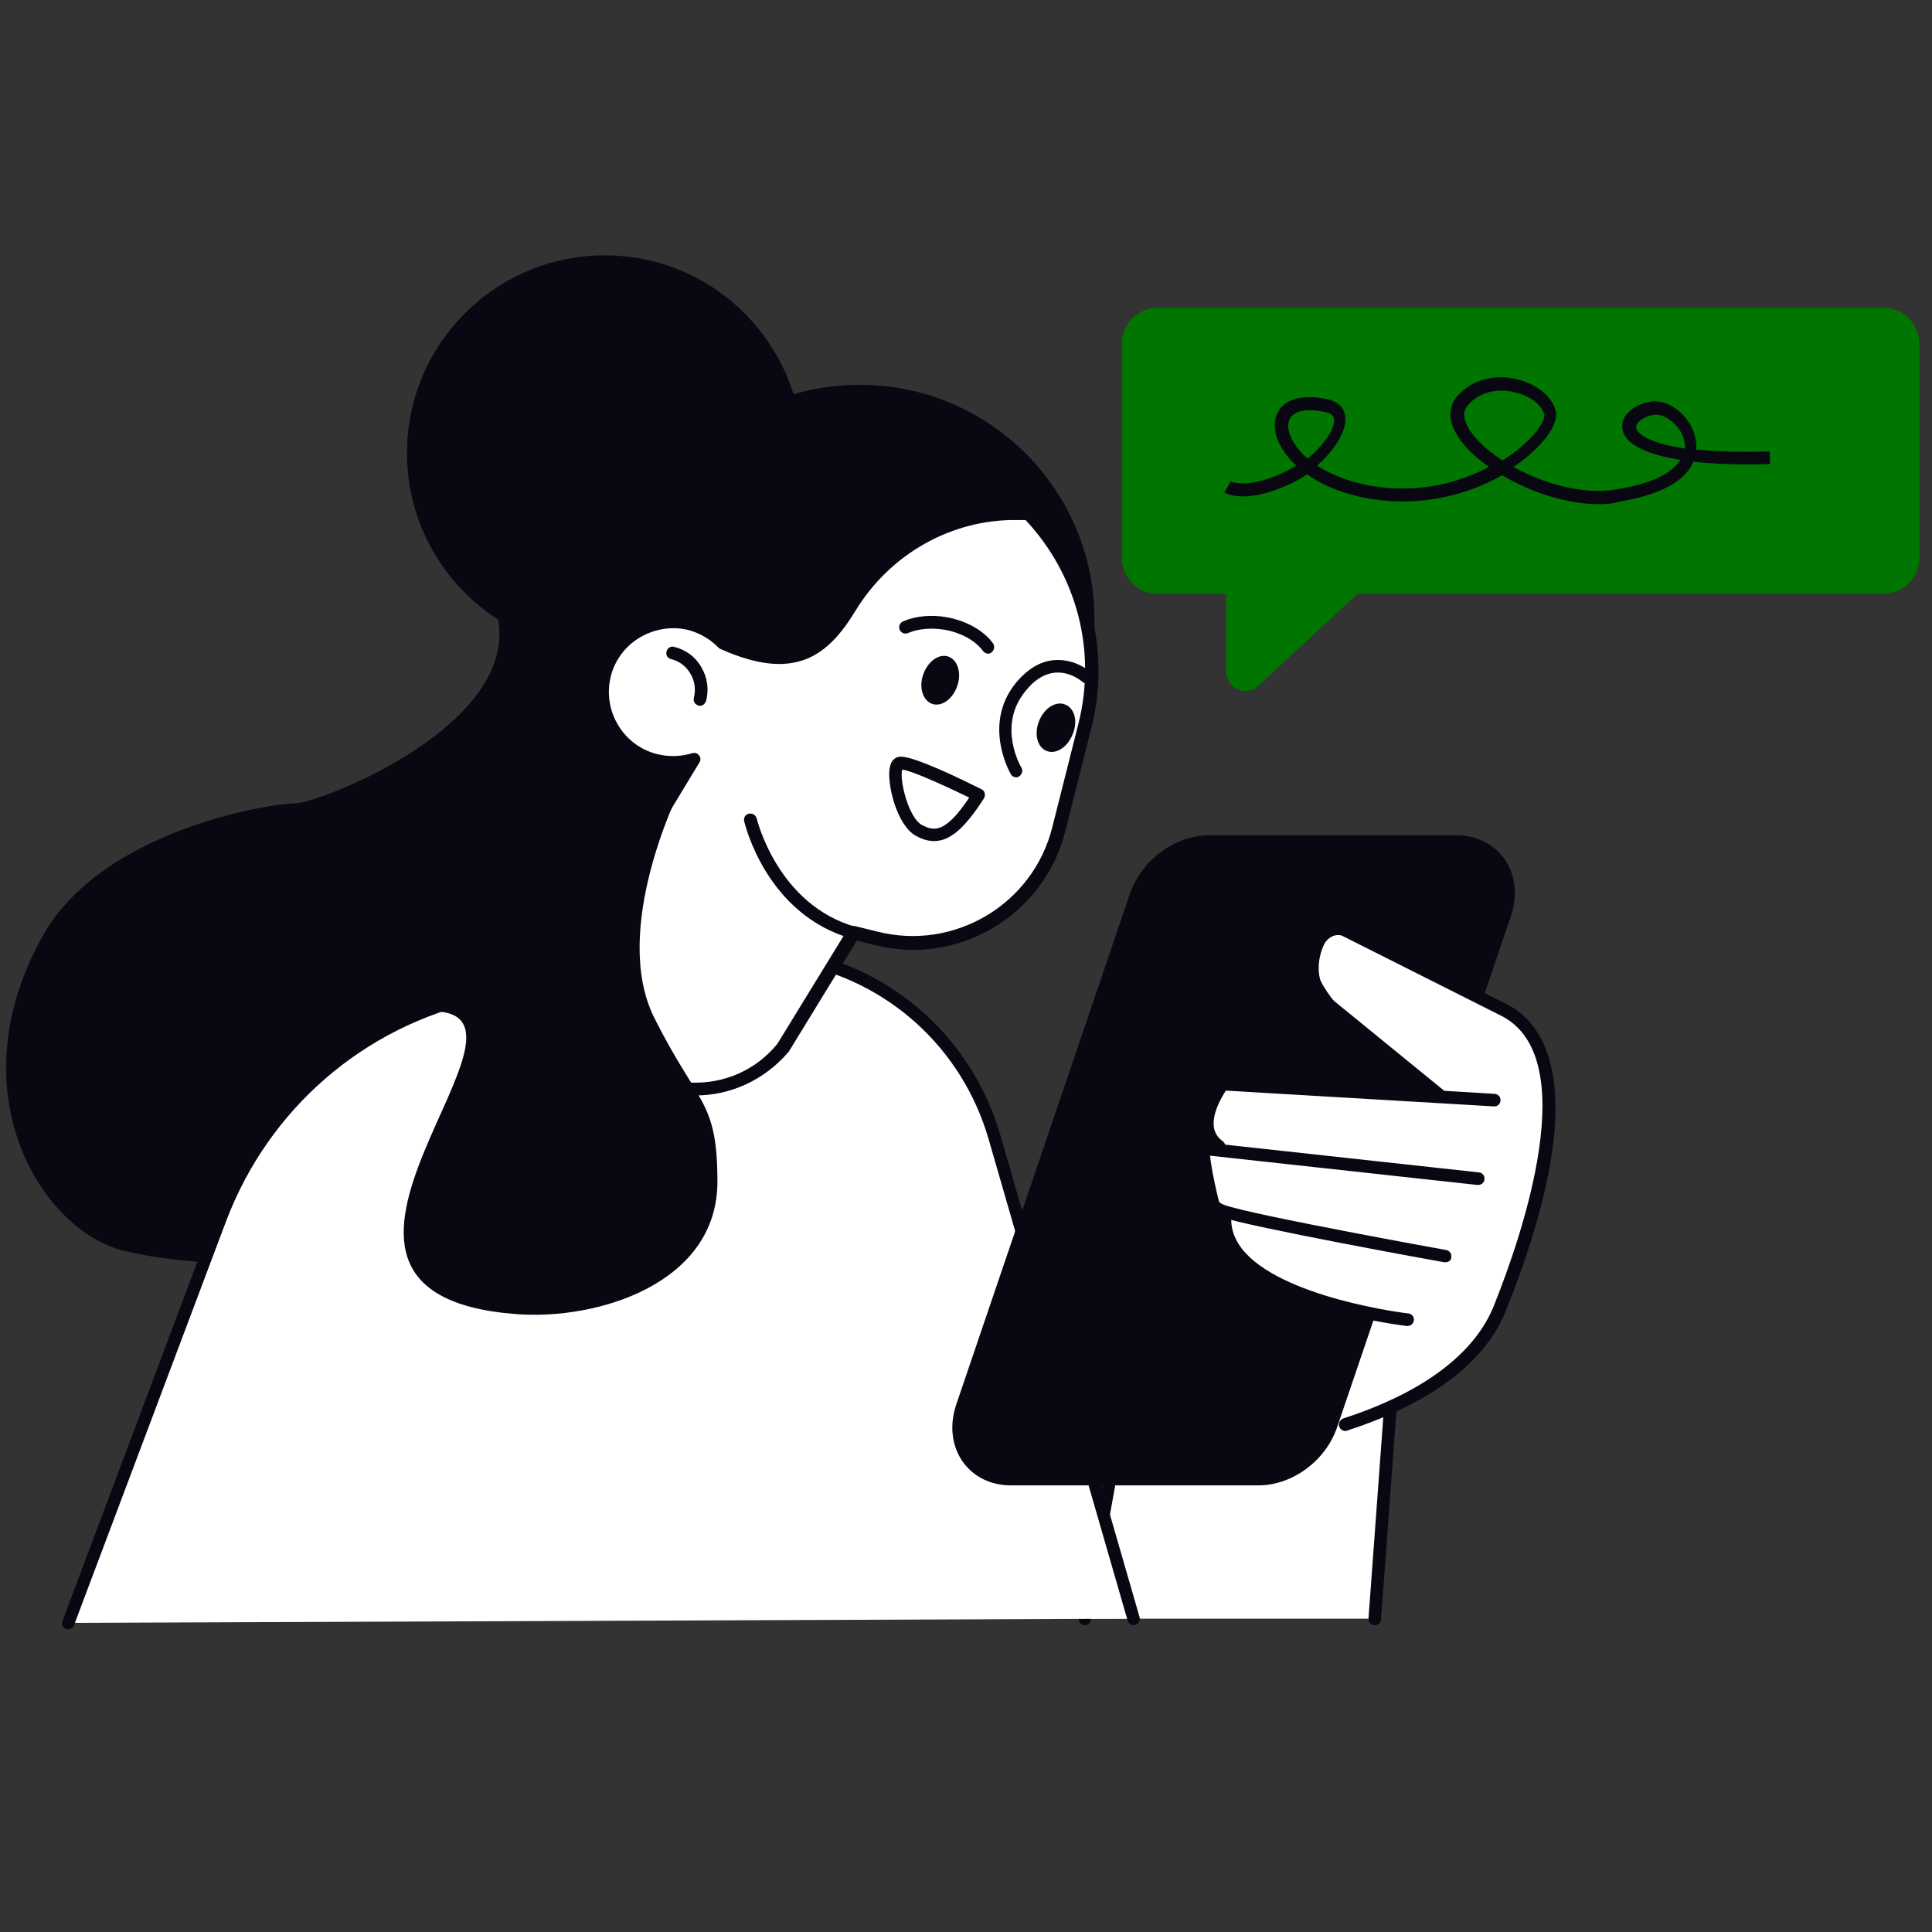 <?xml version="1.0" encoding="UTF-8"?> <svg xmlns="http://www.w3.org/2000/svg" viewBox="0 0 600 600"><rect x="0" y="0" width="600" height="600" fill="#333333" stroke="none"/><path d="m427 502.7 9.8-133.1-78.3 14-21.5 119.1z" fill="#fff"></path><path d="m337 504.7c-.1 0-.2 0-.4 0-1.1-.2-1.8-1.2-1.6-2.3l21.5-119.1c.1-.8.8-1.4 1.6-1.6l78.3-14c.6-.1 1.2.1 1.7.5s.7 1 .6 1.6l-9.8 133.1c-.1 1.1-1 1.9-2.1 1.8s-1.9-1-1.8-2.1l9.6-130.6-74.5 13.3-21.3 117.7c-.1 1-.9 1.7-1.8 1.7z" fill="#090812"></path><path d="m179.7 112.5s-45 35.2-27.4 72.4-52.8 64.6-60.7 64.6-59.9 8.3-78.3 41.1c-27.4 48.9 0 92 25.4 97.9 80.4 18.6 166.4-37.2 184-74.4 17.7-37.1 19.6-178.1-43-201.6z" fill="#090812"></path><path d="m21.2 504 47.2-125.3c13.3-35.4 43.6-61.6 80.5-69.7l74-16.3 24.5 4.6c29.4 5.6 53.2 27.2 61.5 55.9l43.1 149.5z" fill="#fff"></path><path d="m21.2 506c-.2 0-.5 0-.7-.1-1-.4-1.5-1.5-1.1-2.5l47.1-125.4c13.6-36.1 44.2-62.6 81.9-71l74-16.3c.3-.1.5-.1.8 0l24.5 4.6c30.3 5.7 54.4 27.7 63 57.3l43.2 149.6c.3 1-.3 2.1-1.3 2.4s-2.1-.3-2.4-1.3l-43.2-149.6c-8.2-28.2-31.2-49.1-60-54.5l-24.1-4.6-73.6 16.2c-36.4 8-65.9 33.6-79.1 68.5l-47.2 125.4c-.3.8-1 1.3-1.8 1.3z" fill="#090812"></path><path d="m390.8 461.3h-76.8c-13.4 0-21.5-12-17-25.2l53.9-158.5c3.6-10.5 14-18.2 24.6-18.2h76.7c13.4 0 21.5 12 17 25.2l-53.9 158.5c-3.5 10.5-13.9 18.2-24.5 18.2z" fill="#090812"></path><path d="m584.9 95.6h-225.4c-6.1 0-11.1 5-11.1 11.1v66.6c0 6.1 5 11.1 11.1 11.1h21.3v24.2c0 4.6 5 7.5 9.1 5.2l31.7-29.4h163.4c6.1 0 11.1-5 11.1-11.1v-66.6c-.1-6.2-5.1-11.1-11.2-11.1z" fill="#007500"></path><path d="m496.9 156.6c-10.3 0-21.5-3.7-30.4-9-10.7 6.1-25.1 9.8-40.4 7.4-8.7-1.4-15.4-4.3-20.2-7.7-1.9 1.3-3.8 2.4-5.9 3.3-13.4 6-19.2 2.7-19.8 2.3l2.1-3.3-1.1 1.6 1-1.7s4.7 2.6 16.1-2.6c1.5-.7 2.9-1.5 4.3-2.3-3.1-2.8-5-5.8-6-8.5-1.3-3.7-.8-7.2 1.3-9.6 2.8-3.1 8.1-4 14.7-2.4 4.2 1 5.1 3.9 5.2 5.5.4 4.3-3.3 10.2-8.8 15 4.4 2.8 10.2 5.2 17.5 6.4 14.5 2.3 26.9-1.2 35.9-6-4.7-3.3-8.3-6.9-10.3-10.6-2.4-4.3-2.2-8.3.5-11.4 4.3-4.9 11.1-6.9 18.2-5.3 6.2 1.4 11 5.2 12.3 9.7.7 2.6-.8 6.2-4.3 10.1-2.3 2.6-5.3 5.2-8.8 7.5 9.4 5.2 21.4 8.7 31.9 7 10.2-1.6 17-4.7 19.7-8.8.1-.1.2-.3.2-.4-11.3-1.8-17.6-5.2-18-10-.3-3.8 3.6-7.3 9-8.1 5.9-.8 12.1 4.9 13.5 10.4.4 1.6.6 3.1.5 4.5 5.9.6 13.4.9 22.8.6l.1 3.9c-9.2.3-17.2 0-23.8-.7-.3.7-.6 1.4-1.1 2-3.3 5.1-10.9 8.6-22.4 10.5-1.5.5-3.5.7-5.5.7zm-30.5-35.3c-4.2 0-8 1.6-10.5 4.5-.6.7-2.3 2.7 0 6.9 1.8 3.3 5.7 7 10.7 10.3 4.3-2.7 7.6-5.6 9.6-7.9 3.2-3.6 3.6-5.7 3.4-6.4-.9-3.1-4.6-5.9-9.4-6.9-1.3-.4-2.6-.5-3.8-.5zm-59.6 6.1c-2.6 0-4.6.6-5.7 1.9-1.6 1.8-1 4.3-.5 5.7.9 2.4 2.7 5 5.5 7.4 5.1-4.2 8.5-9.3 8.2-12.2-.1-.7-.4-1.6-2.2-2.1-2-.5-3.8-.7-5.3-.7zm107.6 1.4c-.2 0-.4 0-.6 0-3.5.5-5.8 2.5-5.7 3.9.2 2 4 4.9 15.2 6.6 0-1-.1-2-.4-3-.9-3.5-5-7.5-8.5-7.5z" fill="#090812"></path><path d="m429.5 410.4-11.4 31s33.7-3.3 47.6-35 25.8-82.1 1.7-92.5-56.7-37.8-59.2-17.3c-1.9 15.3 37.8 42.2 37.8 42.2l-65.8-1.6s-5.6 11.6-4.4 21.8c.5 4.3 1.9 11.6 4.3 19.7 3.3 11.3 16.9 25.6 49.4 31.7z" fill="#fff"></path><g fill="#090812"><path d="m417.8 444.4c-.8 0-1.6-.5-1.9-1.4-.3-1 .2-2.1 1.3-2.5 17.1-5.5 39.1-16.1 46.7-34.9 9.1-22.7 27.5-76.9 2.6-90l-49.5-24.9c-.8-.4-1.8-.4-2.8-.1-1.3.5-2.4 1.5-3 2.7-3 6.5-1.9 13.5 2.8 17.3l34.7 28.3c.8.7 1 1.9.3 2.8-.7.8-1.9 1-2.8.3l-34.7-28.3c-6.1-5-7.7-13.9-3.9-22 1-2.2 3-4 5.3-4.8 2-.7 4.1-.6 5.9.3l49.6 24.9c11.5 6.1 26.6 26.5-.7 94.9-8.1 20.3-31.2 31.4-49.1 37.2-.4.2-.6.2-.8.2z"></path><path d="m378.6 358c-.4 0-.8-.1-1.1-.4-2.4-1.7-3.9-4-4.3-6.8-1.1-7.1 4.8-15 5-15.3.4-.5 1-.8 1.7-.8l84.3 5c1.1.1 1.9 1 1.8 2.1s-1 1.9-2.1 1.8l-83.2-4.9c-1.3 2-4.4 7.2-3.7 11.5.3 1.7 1.2 3.1 2.7 4.2.9.6 1.1 1.9.5 2.7-.4.6-1 .9-1.6.9z"></path><path d="m448.9 392c-.1 0-.2 0-.4 0-2.5-.4-60.7-11-69.5-14.1-10.3-3.7-7-20.8-6.8-21.5.2-1 1.1-1.7 2.1-1.6l85 9.3c1.1.1 1.9 1.1 1.7 2.2-.1 1.1-1.1 1.8-2.2 1.7l-83.1-9.1c-.5 4-.9 13.3 4.5 15.3 8.5 3.1 68.3 13.9 68.9 14 1.1.2 1.8 1.2 1.6 2.3 0 .9-.8 1.5-1.8 1.5z"></path><path d="m437.1 411.8c-.1 0-.2 0-.2 0-1.7-.2-41.5-5-54.4-21.7-3.3-4.2-4.6-8.8-3.9-13.8.1-1.1 1.1-1.8 2.2-1.7s1.8 1.1 1.7 2.2c-.5 3.9.5 7.5 3.1 10.9 11.9 15.4 51.4 20.2 51.8 20.2 1.1.1 1.8 1.1 1.7 2.2-.2 1-1 1.7-2 1.7z"></path><ellipse cx="267" cy="192.4" rx="72.9" ry="72.9"></ellipse><ellipse cx="187.8" cy="140.7" rx="61.4" ry="61.4"></ellipse></g><path d="m214.8 194c3.9 1.1 7.2 3.2 9.8 5.9 21.2 9.5 30.6 3.3 39.3-11 11.1-18.3 30.7-29.6 52.1-29.2l3.5.1c16.2 16.9 23.6 41.4 17.4 65.7l-8.1 32.1c-6.4 25-31.8 40.2-56.8 33.8l-6.9-1.7-22 35.8c-15 18.3-43.3 16.8-56.3-2.9l-12.3-18.6 41.1-68c-3.8 1.2-7.9 1.4-12 .4-11.9-3-19-15.2-15.7-27.1 3.1-11.5 15.4-18.5 26.9-15.3z" fill="#fff"></path><g fill="#090812"><path d="m216 340.2c-.7 0-1.3 0-2 0-11.9-.6-22.4-6.6-29-16.6l-12.2-18.6c-.4-.6-.4-1.4 0-2.1l38.7-64.1c-2.8.3-5.7.1-8.4-.6-6.3-1.6-11.5-5.5-14.8-11.1-3.2-5.6-4.1-12.1-2.3-18.3 1.7-6 5.7-11.1 11.3-14.3s12-4 18.1-2.3c3.9 1.1 7.5 3.2 10.4 6.1 20 8.9 28.3 3.2 36.5-10.3 11.5-19 32.1-30.5 53.8-30.1l3.5.1c.5 0 1 .2 1.4.6 17.4 18.1 24.1 43.4 17.9 67.6l-8.1 32.1c-6.6 26-33.2 41.8-59.2 35.2l-5.5-1.4-21.2 34.6c0 .1-.1.1-.2.2-7.3 8.4-17.6 13.3-28.7 13.3zm-39.3-36.4 11.6 17.6c5.9 8.9 15.3 14.3 25.9 14.8s20.5-3.8 27.2-12l21.9-35.7c.4-.7 1.3-1.1 2.2-.9l6.9 1.7c23.9 6.1 48.4-8.4 54.4-32.4l8.1-32.1c5.7-22.6-.4-46.2-16.4-63.3h-2.6c-20.3-.3-39.5 10.5-50.3 28.3-8.7 14.3-19.1 21.8-41.5 11.9-.3-.1-.7-.3-.9-.5-2.5-2.6-5.6-4.4-8.9-5.4-5-1.4-10.4-.7-15.1 1.9s-8 6.9-9.4 11.9c-1.4 5.2-.7 10.7 2 15.3 2.7 4.7 7.1 8 12.3 9.3 3.6.9 7.3.8 10.9-.3.8-.2 1.6 0 2.1.7.5.6.6 1.5.1 2.2z"></path><path d="m297.3 213c-1.4 4.1-4.9 6.6-7.8 5.6s-4.2-5.1-2.8-9.1c1.4-4.1 4.9-6.6 7.8-5.6s4.2 5.1 2.8 9.1z"></path><path d="m290.1 261.2c-1.8 0-3.6-.5-5.6-1.6-5.9-3.1-9.1-16-8.2-21.1.5-2.8 2.1-3.4 3.1-3.5 4-.5 20.4 7.6 25.4 10.1.5.2.9.7 1 1.2s.1 1.1-.2 1.6c-5.9 9.2-10.5 13.3-15.5 13.3zm-9.9-22.2c-.3.9-.3 3.6.7 7.4 1.2 4.8 3.4 8.8 5.4 9.8 3.8 2 7.3 2.6 14.7-8.5-8.6-4.2-18.1-8.4-20.8-8.7z"></path><path d="m306.9 203c-.6 0-1.2-.3-1.6-.8-2.3-3.2-6.8-5.7-11.8-6.6-4.2-.7-8.2-.4-11.5 1-1 .4-2.1 0-2.6-1-.4-1 0-2.1 1-2.6 3.9-1.7 8.8-2.2 13.7-1.3 6 1.1 11.4 4.1 14.3 8.1.6.9.4 2.1-.4 2.7-.3.4-.7.5-1.1.5z"></path><path d="m333.1 228.1c-1.6 4-5.2 6.3-8.1 5.1s-3.9-5.3-2.3-9.3 5.2-6.3 8.1-5.1c3 1.2 4 5.3 2.3 9.3z"></path><path d="m265.3 291.7c-.2 0-.4 0-.5-.1-26.7-7.4-33.4-35.4-33.7-36.6-.2-1.1.4-2.1 1.5-2.3s2.1.4 2.4 1.5c.1.3 6.5 26.9 30.9 33.7 1 .3 1.7 1.4 1.4 2.4-.3.8-1.1 1.4-2 1.4z"></path><path d="m217.4 219.2c-.2 0-.3 0-.5-.1-1.1-.3-1.7-1.3-1.4-2.4.6-2.6.3-5.2-1.1-7.5-1.3-2.3-3.5-3.9-6-4.5-1.1-.3-1.7-1.3-1.4-2.4s1.3-1.7 2.4-1.4c3.6.9 6.6 3.1 8.4 6.3 1.9 3.2 2.4 6.9 1.5 10.4-.3 1-1.1 1.6-1.9 1.6z"></path><path d="m315.6 241.4c-.7 0-1.3-.3-1.7-1-.1-.2-8.9-15.3 1.5-28.2 3.6-4.4 7.7-6.9 12.1-7.2 6.5-.5 11.2 3.7 11.4 3.8.8.7.9 2 .1 2.8-.7.8-2 .9-2.8.2-.1-.1-3.7-3.3-8.5-2.9-3.3.3-6.5 2.2-9.3 5.8-8.7 10.7-1.5 23.2-1.2 23.7.6.9.2 2.1-.7 2.7-.2.2-.5.3-.9.3z"></path><path d="m211 245.6s-21.5 43.1-7.8 70.5c13.6 27.2 19.6 25.4 19.6 50.9 0 31.6-37.2 43.1-62.6 41.1-84.7-6.5 17.6-95.9-27.4-94s61.2-74.9 78.2-68.5z"></path></g></svg> 